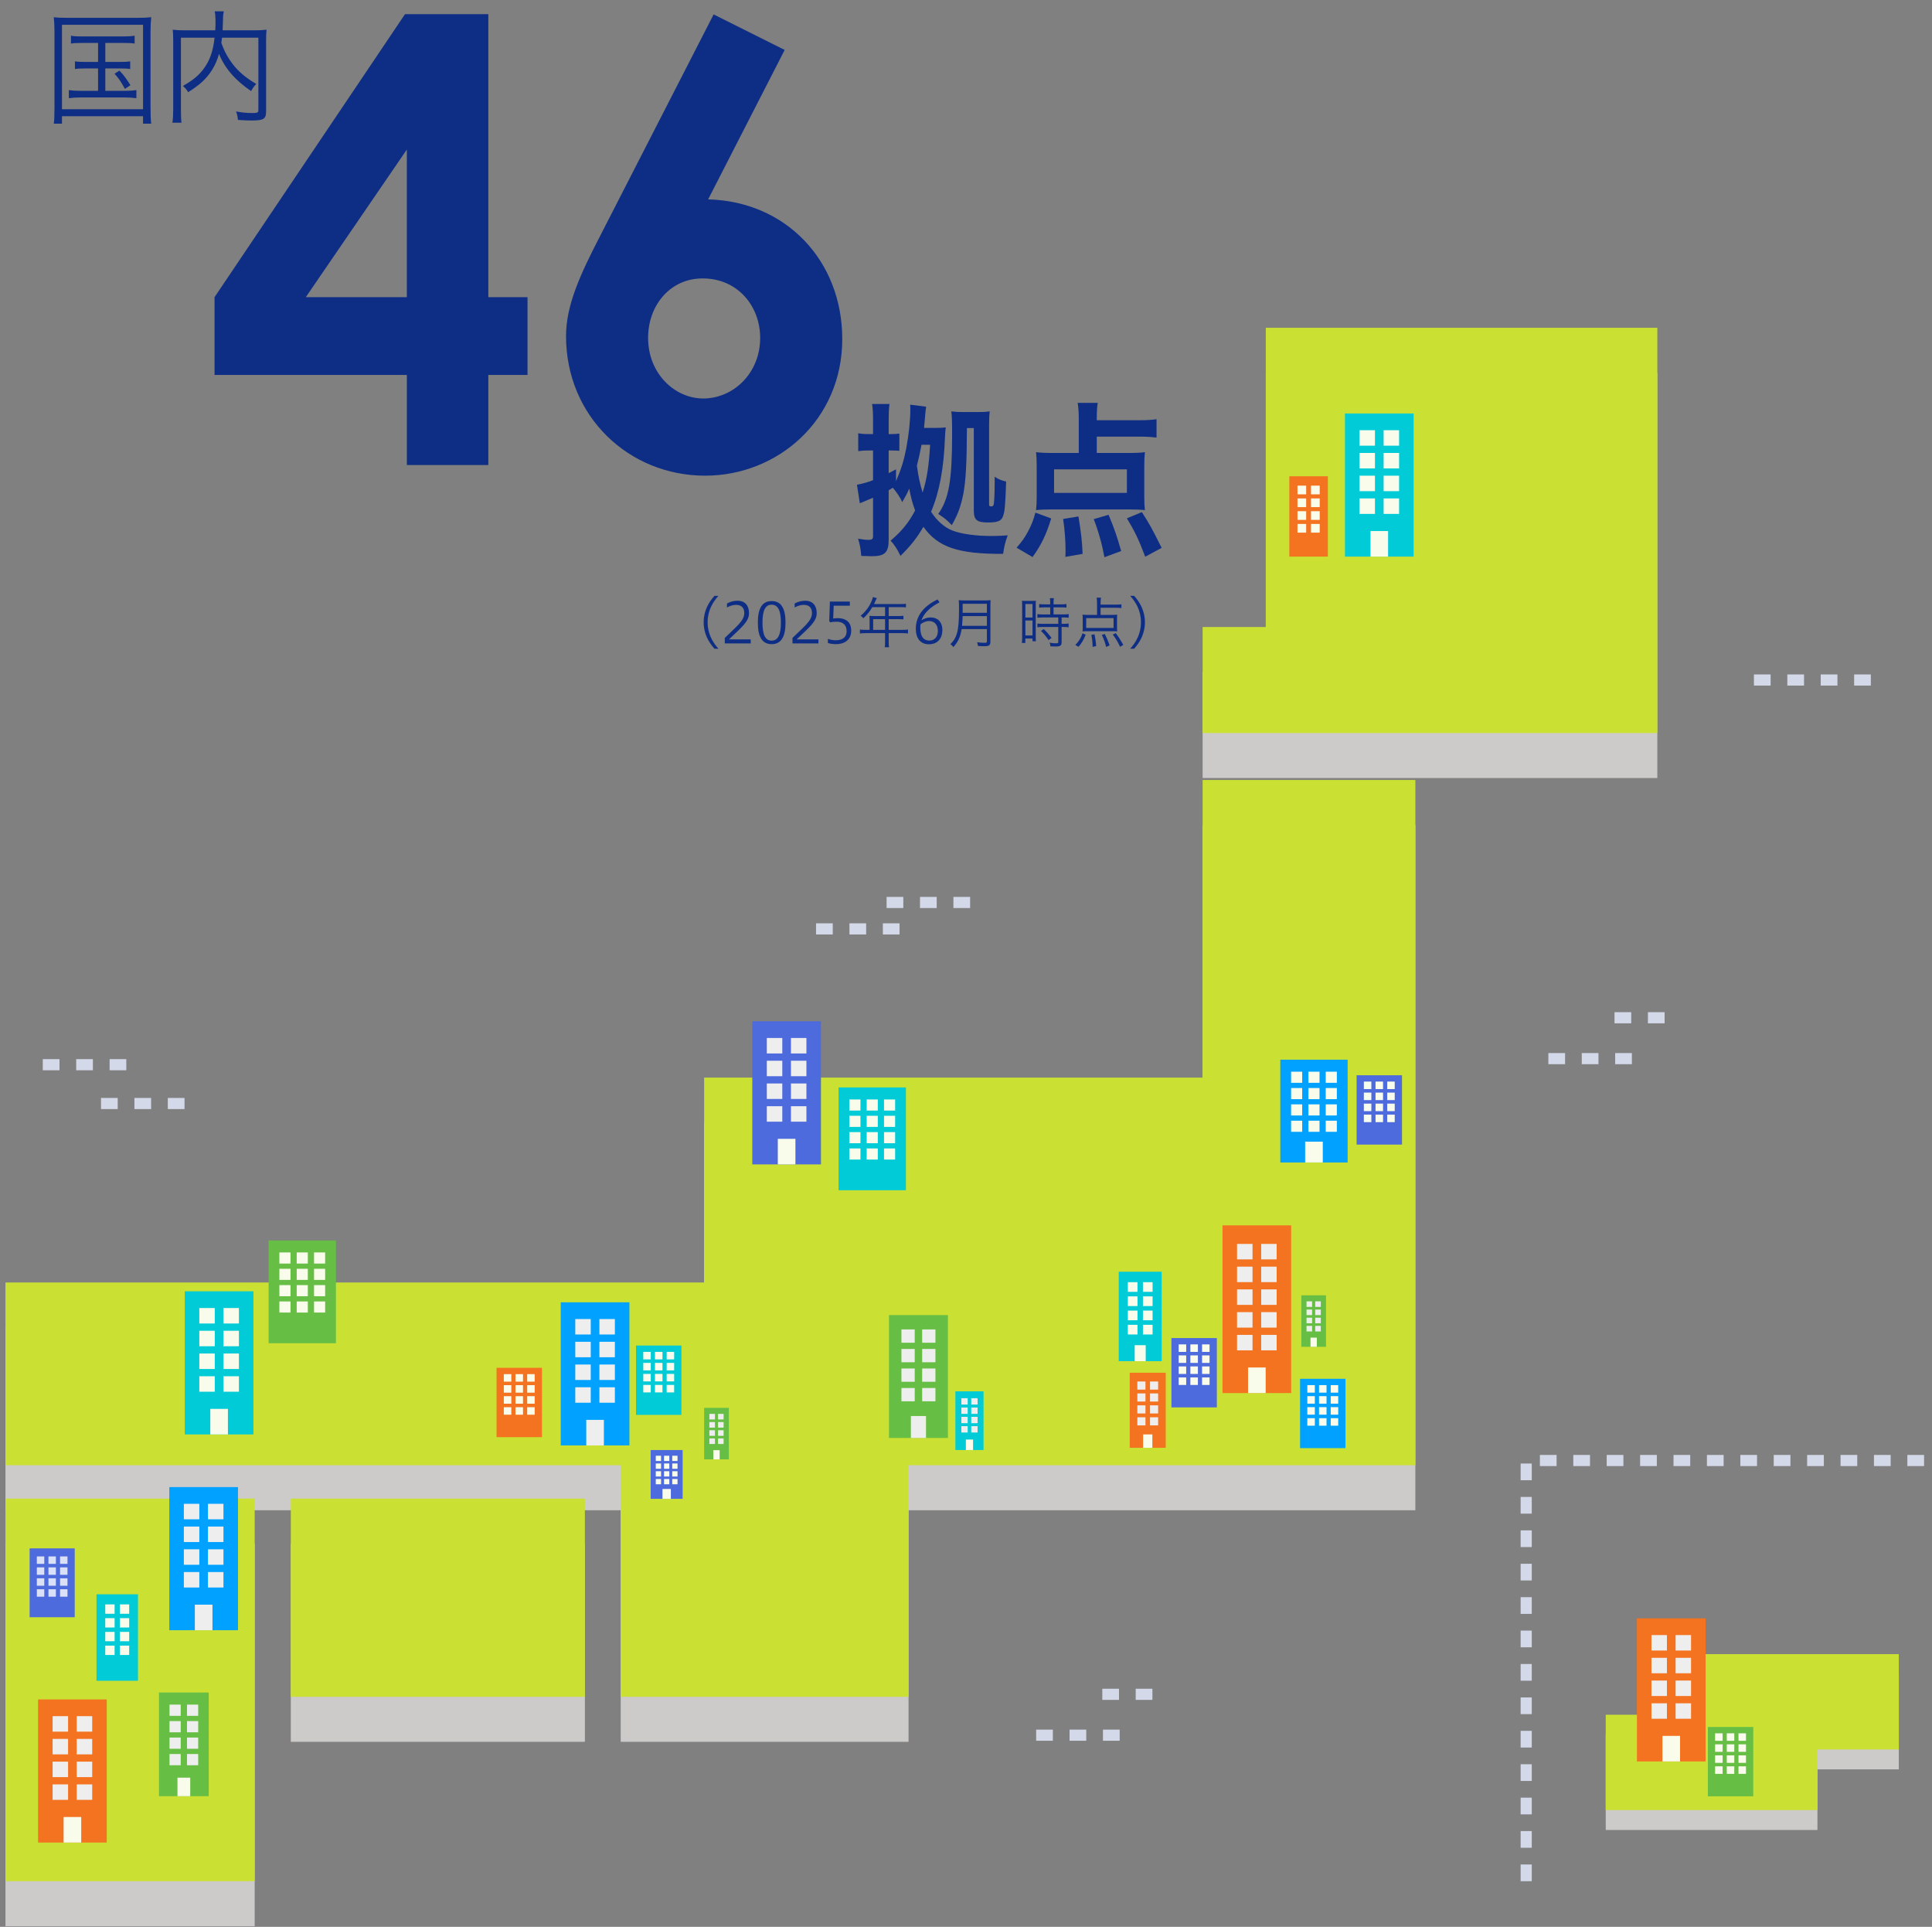<?xml version="1.0" encoding="UTF-8"?>
<svg xmlns="http://www.w3.org/2000/svg" version="1.1" xmlns:xlink="http://www.w3.org/1999/xlink" viewBox="0 0 347 346">
  <rect x="0" y="0" width="347" height="346" fill="#808080" stroke="none"/>
  <!-- Generator: Adobe Illustrator 29.5.1, SVG Export Plug-In . SVG Version: 2.1.0 Build 141)  -->
  <defs>
    <clipPath id="clippath">
      <rect width="347" height="346" fill="none"/>
    </clipPath>
    <clipPath id="clippath-1">
      <rect width="347" height="346" fill="none"/>
    </clipPath>
    <clipPath id="clippath-2">
      <rect width="347" height="346" fill="none"/>
    </clipPath>
  </defs>
  <g id="_レイヤー_1" data-name="レイヤー_1">
    <rect x="288.401" y="311.488" width="38.021" height="17.12" fill="#cdcbca"/>
    <rect x="303.018" y="300.602" width="38.022" height="17.12" fill="#cdcbca"/>
    <polygon points="341.04 297.029 303.019 297.029 303.019 307.915 288.4 307.915 288.4 325.035 326.422 325.035 326.422 314.149 341.04 314.149 341.04 297.029" fill="#cae133" fill-rule="evenodd"/>
    <path d="M.981,345.885h44.761v-68.7H.981v68.7ZM52.231,312.776h52.819v-35.59h-52.819v35.59ZM215.999,148.138v53.451h-89.529v36.789H.981v32.817h110.504v41.581h51.696v-41.581h91.028v-123.057h-38.21ZM227.348,66.945v53.731h-11.349v19.032h81.667v-72.763h-70.318Z" fill="#cdcbca"/>
    <path d="M.981,337.802h44.761v-68.701H.981v68.701ZM52.231,304.692h52.819v-35.59h-52.819v35.59ZM.981,263.111h110.504v-32.817H.981v32.817ZM215.999,140.054v53.451h-89.529v36.789h-14.985v74.398h51.696v-41.581h91.028v-123.057h-38.21ZM227.348,58.861v53.732h-11.349v19.032h81.668V58.861h-70.319Z" fill="#cae133"/>
    <line x1="315.016" y1="122.109" x2="337.829" y2="122.109" fill="none" stroke="#d4d9e9" stroke-dasharray="3 3" stroke-miterlimit="10" stroke-width="2"/>
    <line x1="7.685" y1="191.188" x2="24.795" y2="191.188" fill="none" stroke="#d4d9e9" stroke-dasharray="3 3" stroke-miterlimit="10" stroke-width="2"/>
    <line x1="18.141" y1="198.156" x2="35.251" y2="198.156" fill="none" stroke="#d4d9e9" stroke-dasharray="3 3" stroke-miterlimit="10" stroke-width="2"/>
    <line x1="278.096" y1="190.097" x2="295.205" y2="190.097" fill="none" stroke="#d4d9e9" stroke-dasharray="3 3" stroke-miterlimit="10" stroke-width="2"/>
    <line x1="289.978" y1="182.756" x2="300.434" y2="182.756" fill="none" stroke="#d4d9e9" stroke-dasharray="3 3" stroke-miterlimit="10" stroke-width="2"/>
    <line x1="186.1" y1="311.585" x2="203.21" y2="311.585" fill="none" stroke="#d4d9e9" stroke-dasharray="3 3" stroke-miterlimit="10" stroke-width="2"/>
    <line x1="197.981" y1="304.245" x2="208.437" y2="304.245" fill="none" stroke="#d4d9e9" stroke-dasharray="3 3" stroke-miterlimit="10" stroke-width="2"/>
    <line x1="159.239" y1="162.056" x2="176.349" y2="162.056" fill="none" stroke="#d4d9e9" stroke-dasharray="3 3" stroke-miterlimit="10" stroke-width="2"/>
    <line x1="146.566" y1="166.8" x2="163.676" y2="166.8" fill="none" stroke="#d4d9e9" stroke-dasharray="3 3" stroke-miterlimit="10" stroke-width="2"/>
    <g clip-path="url(#clippath)">
      <polyline points="274.116 337.803 274.116 262.262 347.111 262.262" fill="none" stroke="#d4d9e9" stroke-dasharray="3 3" stroke-miterlimit="10" stroke-width="2"/>
    </g>
    <rect x="241.564" y="74.248" width="12.333" height="25.702" fill="#00cbd6"/>
    <rect x="244.174" y="77.252" width="2.778" height="2.778" fill="#fafceb"/>
    <rect x="248.508" y="77.252" width="2.778" height="2.778" fill="#fafceb"/>
    <rect x="244.174" y="81.336" width="2.778" height="2.778" fill="#fafceb"/>
    <rect x="248.508" y="81.336" width="2.778" height="2.778" fill="#fafceb"/>
    <rect x="244.174" y="85.419" width="2.778" height="2.778" fill="#fafceb"/>
    <rect x="248.508" y="85.419" width="2.778" height="2.778" fill="#fafceb"/>
    <rect x="244.174" y="89.502" width="2.778" height="2.778" fill="#fafceb"/>
    <rect x="248.508" y="89.502" width="2.778" height="2.778" fill="#fafceb"/>
    <rect x="246.151" y="95.36" width="3.161" height="4.59" fill="#fafceb"/>
    <rect x="231.571" y="85.524" width="6.923" height="14.426" fill="#f47321"/>
    <rect x="233.037" y="87.21" width="1.559" height="1.559" fill="#fafceb"/>
    <rect x="235.466" y="87.21" width="1.562" height="1.559" fill="#fafceb"/>
    <rect x="233.037" y="89.502" width="1.559" height="1.559" fill="#fafceb"/>
    <rect x="235.466" y="89.502" width="1.562" height="1.559" fill="#fafceb"/>
    <rect x="233.037" y="91.794" width="1.559" height="1.559" fill="#fafceb"/>
    <rect x="235.466" y="91.794" width="1.562" height="1.559" fill="#fafceb"/>
    <rect x="233.037" y="94.086" width="1.559" height="1.559" fill="#fafceb"/>
    <rect x="235.466" y="94.086" width="1.562" height="1.559" fill="#fafceb"/>
    <rect x="229.951" y="190.287" width="12.093" height="18.458" fill="#00a1ff"/>
    <rect x="231.887" y="192.444" width="1.995" height="1.995" fill="#fafceb"/>
    <rect x="234.999" y="192.444" width="1.995" height="1.995" fill="#fafceb"/>
    <rect x="231.887" y="195.377" width="1.995" height="1.995" fill="#fafceb"/>
    <rect x="234.999" y="195.377" width="1.995" height="1.995" fill="#fafceb"/>
    <rect x="231.887" y="198.309" width="1.995" height="1.995" fill="#fafceb"/>
    <rect x="234.999" y="198.309" width="1.995" height="1.995" fill="#fafceb"/>
    <rect x="231.887" y="201.242" width="1.995" height="1.995" fill="#fafceb"/>
    <rect x="234.999" y="201.242" width="1.995" height="1.995" fill="#fafceb"/>
    <rect x="238.111" y="192.444" width="1.995" height="1.995" fill="#fafceb"/>
    <rect x="238.111" y="195.377" width="1.995" height="1.995" fill="#fafceb"/>
    <rect x="238.111" y="198.309" width="1.995" height="1.995" fill="#fafceb"/>
    <rect x="238.111" y="201.242" width="1.995" height="1.995" fill="#fafceb"/>
    <rect x="234.415" y="205.006" width="3.164" height="3.739" fill="#fafceb"/>
    <rect x="243.654" y="193.081" width="8.155" height="12.452" fill="#4e6bdd"/>
    <rect x="244.957" y="194.217" width="1.346" height="1.349" fill="#fafceb"/>
    <rect x="247.054" y="194.217" width="1.349" height="1.349" fill="#fafceb"/>
    <rect x="244.957" y="196.198" width="1.346" height="1.346" fill="#fafceb"/>
    <rect x="247.054" y="196.198" width="1.349" height="1.346" fill="#fafceb"/>
    <rect x="244.957" y="198.174" width="1.346" height="1.349" fill="#fafceb"/>
    <rect x="247.054" y="198.174" width="1.349" height="1.349" fill="#fafceb"/>
    <rect x="244.957" y="200.155" width="1.346" height="1.346" fill="#fafceb"/>
    <rect x="247.054" y="200.155" width="1.349" height="1.346" fill="#fafceb"/>
    <rect x="249.156" y="194.217" width="1.346" height="1.349" fill="#fafceb"/>
    <rect x="249.156" y="196.198" width="1.346" height="1.346" fill="#fafceb"/>
    <rect x="249.156" y="198.174" width="1.346" height="1.349" fill="#fafceb"/>
    <rect x="249.156" y="200.155" width="1.346" height="1.346" fill="#fafceb"/>
    <rect x="200.933" y="228.361" width="7.709" height="16.063" fill="#00cbd6"/>
    <rect x="202.569" y="230.24" width="1.733" height="1.733" fill="#fafceb"/>
    <rect x="205.277" y="230.24" width="1.733" height="1.733" fill="#fafceb"/>
    <rect x="202.569" y="232.79" width="1.733" height="1.736" fill="#fafceb"/>
    <rect x="205.277" y="232.79" width="1.733" height="1.736" fill="#fafceb"/>
    <rect x="202.569" y="235.342" width="1.733" height="1.736" fill="#fafceb"/>
    <rect x="205.277" y="235.342" width="1.733" height="1.736" fill="#fafceb"/>
    <rect x="202.569" y="237.894" width="1.733" height="1.736" fill="#fafceb"/>
    <rect x="205.277" y="237.894" width="1.733" height="1.736" fill="#fafceb"/>
    <rect x="203.798" y="241.555" width="1.979" height="2.869" fill="#fafceb"/>
    <rect x="233.723" y="232.598" width="4.438" height="9.247" fill="#67be44"/>
    <rect x="234.663" y="233.679" width=".999" height="1" fill="#eee"/>
    <rect x="236.222" y="233.679" width=".999" height="1" fill="#eee"/>
    <rect x="234.663" y="235.151" width=".999" height=".999" fill="#eee"/>
    <rect x="236.222" y="235.151" width=".999" height=".999" fill="#eee"/>
    <rect x="234.663" y="236.618" width=".999" height=".999" fill="#eee"/>
    <rect x="236.222" y="236.618" width=".999" height=".999" fill="#eee"/>
    <rect x="234.663" y="238.083" width=".999" height="1.003" fill="#eee"/>
    <rect x="236.222" y="238.083" width=".999" height="1.003" fill="#eee"/>
    <rect x="235.373" y="240.197" width="1.138" height="1.648" fill="#fafceb"/>
    <rect x="202.907" y="246.5" width="6.469" height="13.479" fill="#f47321"/>
    <rect x="204.277" y="248.074" width="1.457" height="1.457" fill="#eee"/>
    <rect x="206.55" y="248.074" width="1.457" height="1.457" fill="#eee"/>
    <rect x="204.277" y="250.216" width="1.457" height="1.457" fill="#eee"/>
    <rect x="206.55" y="250.216" width="1.457" height="1.457" fill="#eee"/>
    <rect x="204.277" y="252.357" width="1.457" height="1.457" fill="#eee"/>
    <rect x="206.55" y="252.357" width="1.457" height="1.457" fill="#eee"/>
    <rect x="204.277" y="254.499" width="1.457" height="1.457" fill="#eee"/>
    <rect x="206.55" y="254.499" width="1.457" height="1.457" fill="#eee"/>
    <rect x="205.312" y="257.575" width="1.66" height="2.404" fill="#fafceb"/>
    <rect x="219.572" y="220.037" width="12.333" height="30.113" fill="#f47321"/>
    <rect x="222.183" y="227.452" width="2.778" height="2.778" fill="#eee"/>
    <rect x="226.516" y="227.452" width="2.778" height="2.778" fill="#eee"/>
    <rect x="222.183" y="231.536" width="2.778" height="2.778" fill="#eee"/>
    <rect x="226.516" y="231.536" width="2.778" height="2.778" fill="#eee"/>
    <rect x="222.183" y="223.369" width="2.778" height="2.778" fill="#eee"/>
    <rect x="226.516" y="223.369" width="2.778" height="2.778" fill="#eee"/>
    <rect x="222.183" y="235.619" width="2.778" height="2.778" fill="#eee"/>
    <rect x="226.516" y="235.619" width="2.778" height="2.778" fill="#eee"/>
    <rect x="222.183" y="239.702" width="2.778" height="2.778" fill="#eee"/>
    <rect x="226.516" y="239.702" width="2.778" height="2.778" fill="#eee"/>
    <rect x="224.157" y="245.557" width="3.164" height="4.593" fill="#fafceb"/>
    <rect x="210.395" y="240.275" width="8.158" height="12.449" fill="#4e6bdd"/>
    <rect x="211.702" y="241.411" width="1.346" height="1.346" fill="#fafceb"/>
    <rect x="213.798" y="241.411" width="1.349" height="1.346" fill="#fafceb"/>
    <rect x="211.702" y="243.386" width="1.346" height="1.349" fill="#fafceb"/>
    <rect x="213.798" y="243.386" width="1.349" height="1.349" fill="#fafceb"/>
    <rect x="211.702" y="245.368" width="1.346" height="1.346" fill="#fafceb"/>
    <rect x="213.798" y="245.368" width="1.349" height="1.346" fill="#fafceb"/>
    <rect x="211.702" y="247.343" width="1.346" height="1.349" fill="#fafceb"/>
    <rect x="213.798" y="247.343" width="1.349" height="1.349" fill="#fafceb"/>
    <rect x="215.9" y="241.411" width="1.346" height="1.346" fill="#fafceb"/>
    <rect x="215.9" y="243.386" width="1.346" height="1.349" fill="#fafceb"/>
    <rect x="215.9" y="245.368" width="1.346" height="1.346" fill="#fafceb"/>
    <rect x="215.9" y="247.343" width="1.346" height="1.349" fill="#fafceb"/>
    <rect x="233.5" y="247.588" width="8.158" height="12.452" fill="#00a1ff"/>
    <rect x="234.804" y="248.724" width="1.349" height="1.349" fill="#fafceb"/>
    <rect x="236.906" y="248.724" width="1.346" height="1.349" fill="#fafceb"/>
    <rect x="234.804" y="250.706" width="1.349" height="1.346" fill="#fafceb"/>
    <rect x="236.906" y="250.706" width="1.346" height="1.346" fill="#fafceb"/>
    <rect x="234.804" y="252.681" width="1.349" height="1.349" fill="#fafceb"/>
    <rect x="236.906" y="252.681" width="1.346" height="1.349" fill="#fafceb"/>
    <rect x="234.804" y="254.662" width="1.349" height="1.346" fill="#fafceb"/>
    <rect x="236.906" y="254.662" width="1.346" height="1.346" fill="#fafceb"/>
    <rect x="239.005" y="248.724" width="1.346" height="1.349" fill="#fafceb"/>
    <rect x="239.005" y="250.706" width="1.346" height="1.346" fill="#fafceb"/>
    <rect x="239.005" y="252.681" width="1.346" height="1.349" fill="#fafceb"/>
    <rect x="239.005" y="254.662" width="1.346" height="1.346" fill="#fafceb"/>
    <rect x="171.594" y="249.842" width="5.055" height="10.534" fill="#00cbd6"/>
    <rect x="172.665" y="251.074" width="1.138" height="1.138" fill="#eee"/>
    <rect x="174.441" y="251.074" width="1.138" height="1.138" fill="#eee"/>
    <rect x="172.665" y="252.747" width="1.138" height="1.138" fill="#eee"/>
    <rect x="174.441" y="252.747" width="1.138" height="1.138" fill="#eee"/>
    <rect x="172.665" y="254.421" width="1.138" height="1.138" fill="#eee"/>
    <rect x="174.441" y="254.421" width="1.138" height="1.138" fill="#eee"/>
    <rect x="172.665" y="256.092" width="1.138" height="1.141" fill="#eee"/>
    <rect x="174.441" y="256.092" width="1.138" height="1.141" fill="#eee"/>
    <rect x="173.473" y="258.495" width="1.297" height="1.881" fill="#fafceb"/>
    <rect x="159.664" y="236.149" width="10.588" height="22.063" fill="#67be44"/>
    <rect x="161.905" y="238.724" width="2.385" height="2.388" fill="#eee"/>
    <rect x="165.625" y="238.724" width="2.385" height="2.388" fill="#eee"/>
    <rect x="161.905" y="242.232" width="2.385" height="2.385" fill="#eee"/>
    <rect x="165.625" y="242.232" width="2.385" height="2.385" fill="#eee"/>
    <rect x="161.905" y="245.738" width="2.385" height="2.385" fill="#eee"/>
    <rect x="165.625" y="245.738" width="2.385" height="2.385" fill="#eee"/>
    <rect x="161.905" y="249.243" width="2.385" height="2.385" fill="#eee"/>
    <rect x="165.625" y="249.243" width="2.385" height="2.385" fill="#eee"/>
    <rect x="163.6" y="254.274" width="2.716" height="3.938" fill="#eee"/>
    <rect x="150.614" y="195.27" width="12.093" height="18.458" fill="#00cbd6"/>
    <rect x="152.55" y="197.428" width="1.995" height="1.995" fill="#fafceb"/>
    <rect x="155.662" y="197.428" width="1.995" height="1.995" fill="#fafceb"/>
    <rect x="152.55" y="200.36" width="1.995" height="1.995" fill="#fafceb"/>
    <rect x="155.662" y="200.36" width="1.995" height="1.995" fill="#fafceb"/>
    <rect x="152.55" y="203.293" width="1.995" height="1.995" fill="#fafceb"/>
    <rect x="155.662" y="203.293" width="1.995" height="1.995" fill="#fafceb"/>
    <rect x="152.55" y="206.225" width="1.995" height="1.995" fill="#fafceb"/>
    <rect x="155.662" y="206.225" width="1.995" height="1.995" fill="#fafceb"/>
    <rect x="158.774" y="197.428" width="1.995" height="1.995" fill="#fafceb"/>
    <rect x="158.774" y="200.36" width="1.995" height="1.995" fill="#fafceb"/>
    <rect x="158.774" y="203.293" width="1.995" height="1.995" fill="#fafceb"/>
    <rect x="158.774" y="206.225" width="1.995" height="1.995" fill="#fafceb"/>
    <rect x="135.116" y="183.387" width="12.333" height="25.702" fill="#4e6bdd"/>
    <rect x="137.727" y="186.391" width="2.778" height="2.778" fill="#eee"/>
    <rect x="142.06" y="186.391" width="2.778" height="2.778" fill="#eee"/>
    <rect x="137.727" y="190.475" width="2.778" height="2.778" fill="#eee"/>
    <rect x="142.06" y="190.475" width="2.778" height="2.778" fill="#eee"/>
    <rect x="137.727" y="194.558" width="2.778" height="2.778" fill="#eee"/>
    <rect x="142.06" y="194.558" width="2.778" height="2.778" fill="#eee"/>
    <rect x="137.727" y="198.641" width="2.778" height="2.778" fill="#eee"/>
    <rect x="142.06" y="198.641" width="2.778" height="2.778" fill="#eee"/>
    <rect x="139.7" y="204.499" width="3.164" height="4.59" fill="#fafceb"/>
    <rect x="126.469" y="252.807" width="4.437" height="9.247" fill="#67be44"/>
    <rect x="127.409" y="253.889" width="1" height=".999" fill="#eee"/>
    <rect x="128.965" y="253.889" width=".999" height=".999" fill="#eee"/>
    <rect x="127.409" y="255.357" width="1" height=".999" fill="#eee"/>
    <rect x="128.965" y="255.357" width=".999" height=".999" fill="#eee"/>
    <rect x="127.409" y="256.826" width="1" height="1" fill="#eee"/>
    <rect x="128.965" y="256.826" width=".999" height="1" fill="#eee"/>
    <rect x="127.409" y="258.296" width="1" height=".999" fill="#eee"/>
    <rect x="128.965" y="258.296" width=".999" height=".999" fill="#eee"/>
    <rect x="128.118" y="260.406" width="1.138" height="1.648" fill="#fafceb"/>
    <rect x="114.231" y="241.615" width="8.158" height="12.452" fill="#00cbd6"/>
    <rect x="115.537" y="242.754" width="1.346" height="1.346" fill="#fafceb"/>
    <rect x="117.637" y="242.754" width="1.346" height="1.346" fill="#fafceb"/>
    <rect x="115.537" y="244.733" width="1.346" height="1.346" fill="#fafceb"/>
    <rect x="117.637" y="244.733" width="1.346" height="1.346" fill="#fafceb"/>
    <rect x="115.537" y="246.711" width="1.346" height="1.346" fill="#fafceb"/>
    <rect x="117.637" y="246.711" width="1.346" height="1.346" fill="#fafceb"/>
    <rect x="115.537" y="248.689" width="1.346" height="1.346" fill="#fafceb"/>
    <rect x="117.637" y="248.689" width="1.346" height="1.346" fill="#fafceb"/>
    <rect x="119.736" y="242.754" width="1.346" height="1.346" fill="#fafceb"/>
    <rect x="119.736" y="244.733" width="1.346" height="1.346" fill="#fafceb"/>
    <rect x="119.736" y="246.711" width="1.346" height="1.346" fill="#fafceb"/>
    <rect x="119.736" y="248.689" width="1.346" height="1.346" fill="#fafceb"/>
    <rect x="100.713" y="233.852" width="12.333" height="25.702" fill="#00a1ff"/>
    <rect x="103.323" y="236.859" width="2.778" height="2.775" fill="#eee"/>
    <rect x="107.657" y="236.859" width="2.778" height="2.775" fill="#eee"/>
    <rect x="103.323" y="240.942" width="2.778" height="2.775" fill="#eee"/>
    <rect x="107.657" y="240.942" width="2.778" height="2.775" fill="#eee"/>
    <rect x="103.323" y="245.026" width="2.778" height="2.775" fill="#eee"/>
    <rect x="107.657" y="245.026" width="2.778" height="2.775" fill="#eee"/>
    <rect x="103.323" y="249.109" width="2.778" height="2.775" fill="#eee"/>
    <rect x="107.657" y="249.109" width="2.778" height="2.775" fill="#eee"/>
    <rect x="105.297" y="254.964" width="3.164" height="4.59" fill="#eee"/>
    <rect x="116.865" y="260.379" width="5.742" height="8.764" fill="#4e6bdd"/>
    <rect x="117.785" y="261.406" width=".948" height=".944" fill="#fafceb"/>
    <rect x="119.264" y="261.406" width=".948" height=".944" fill="#fafceb"/>
    <rect x="117.785" y="262.794" width=".948" height=".95" fill="#fafceb"/>
    <rect x="119.264" y="262.794" width=".948" height=".95" fill="#fafceb"/>
    <rect x="117.785" y="264.188" width=".948" height=".947" fill="#fafceb"/>
    <rect x="119.264" y="264.188" width=".948" height=".947" fill="#fafceb"/>
    <rect x="117.785" y="265.58" width=".948" height=".947" fill="#fafceb"/>
    <rect x="119.264" y="265.58" width=".948" height=".947" fill="#fafceb"/>
    <rect x="120.74" y="261.406" width=".947" height=".944" fill="#fafceb"/>
    <rect x="120.74" y="262.794" width=".947" height=".95" fill="#fafceb"/>
    <rect x="120.74" y="264.188" width=".947" height=".947" fill="#fafceb"/>
    <rect x="120.74" y="265.58" width=".947" height=".947" fill="#fafceb"/>
    <rect x="118.985" y="267.371" width="1.502" height="1.772" fill="#fafceb"/>
    <rect x="89.182" y="245.615" width="8.158" height="12.452" fill="#f47321"/>
    <rect x="90.489" y="246.754" width="1.346" height="1.346" fill="#fafceb"/>
    <rect x="92.588" y="246.754" width="1.346" height="1.346" fill="#fafceb"/>
    <rect x="90.489" y="248.733" width="1.346" height="1.346" fill="#fafceb"/>
    <rect x="92.588" y="248.733" width="1.346" height="1.346" fill="#fafceb"/>
    <rect x="90.489" y="250.711" width="1.346" height="1.346" fill="#fafceb"/>
    <rect x="92.588" y="250.711" width="1.346" height="1.346" fill="#fafceb"/>
    <rect x="90.489" y="252.689" width="1.346" height="1.346" fill="#fafceb"/>
    <rect x="92.588" y="252.689" width="1.346" height="1.346" fill="#fafceb"/>
    <rect x="94.687" y="246.754" width="1.346" height="1.346" fill="#fafceb"/>
    <rect x="94.687" y="248.733" width="1.346" height="1.346" fill="#fafceb"/>
    <rect x="94.687" y="250.711" width="1.346" height="1.346" fill="#fafceb"/>
    <rect x="94.687" y="252.689" width="1.346" height="1.346" fill="#fafceb"/>
    <rect x="48.242" y="222.744" width="12.093" height="18.458" fill="#67be44"/>
    <rect x="50.179" y="224.902" width="1.995" height="1.995" fill="#fafceb"/>
    <rect x="53.291" y="224.902" width="1.995" height="1.995" fill="#fafceb"/>
    <rect x="50.179" y="227.834" width="1.995" height="1.995" fill="#fafceb"/>
    <rect x="53.291" y="227.834" width="1.995" height="1.995" fill="#fafceb"/>
    <rect x="50.179" y="230.767" width="1.995" height="1.995" fill="#fafceb"/>
    <rect x="53.291" y="230.767" width="1.995" height="1.995" fill="#fafceb"/>
    <rect x="50.179" y="233.699" width="1.995" height="1.995" fill="#fafceb"/>
    <rect x="53.291" y="233.699" width="1.995" height="1.995" fill="#fafceb"/>
    <rect x="56.403" y="224.902" width="1.995" height="1.995" fill="#fafceb"/>
    <rect x="56.403" y="227.834" width="1.995" height="1.995" fill="#fafceb"/>
    <rect x="56.403" y="230.767" width="1.995" height="1.995" fill="#fafceb"/>
    <rect x="56.403" y="233.699" width="1.995" height="1.995" fill="#fafceb"/>
    <rect x="33.188" y="231.878" width="12.333" height="25.702" fill="#00cbd6"/>
    <rect x="35.798" y="234.882" width="2.778" height="2.778" fill="#fafceb"/>
    <rect x="40.132" y="234.882" width="2.778" height="2.778" fill="#fafceb"/>
    <rect x="35.798" y="238.965" width="2.778" height="2.778" fill="#fafceb"/>
    <rect x="40.132" y="238.965" width="2.778" height="2.778" fill="#fafceb"/>
    <rect x="35.798" y="243.049" width="2.778" height="2.778" fill="#fafceb"/>
    <rect x="40.132" y="243.049" width="2.778" height="2.778" fill="#fafceb"/>
    <rect x="35.798" y="247.132" width="2.778" height="2.778" fill="#fafceb"/>
    <rect x="40.132" y="247.132" width="2.778" height="2.778" fill="#fafceb"/>
    <rect x="37.772" y="252.99" width="3.164" height="4.59" fill="#fafceb"/>
    <rect x="30.41" y="267.034" width="12.333" height="25.702" fill="#00a1ff"/>
    <rect x="33.021" y="270.039" width="2.778" height="2.778" fill="#eee"/>
    <rect x="37.354" y="270.039" width="2.778" height="2.778" fill="#eee"/>
    <rect x="33.021" y="274.122" width="2.778" height="2.778" fill="#eee"/>
    <rect x="37.354" y="274.122" width="2.778" height="2.778" fill="#eee"/>
    <rect x="33.021" y="278.205" width="2.778" height="2.778" fill="#eee"/>
    <rect x="37.354" y="278.205" width="2.778" height="2.778" fill="#eee"/>
    <rect x="33.021" y="282.289" width="2.778" height="2.778" fill="#eee"/>
    <rect x="37.354" y="282.289" width="2.778" height="2.778" fill="#eee"/>
    <rect x="34.995" y="288.146" width="3.164" height="4.59" fill="#eee"/>
    <rect x="17.33" y="286.289" width="7.45" height="15.525" fill="#00cbd6"/>
    <rect x="18.907" y="288.101" width="1.678" height="1.681" fill="#fafceb"/>
    <rect x="21.524" y="288.101" width="1.678" height="1.681" fill="#fafceb"/>
    <rect x="18.907" y="290.57" width="1.678" height="1.678" fill="#fafceb"/>
    <rect x="21.524" y="290.57" width="1.678" height="1.678" fill="#fafceb"/>
    <rect x="18.907" y="293.037" width="1.678" height="1.678" fill="#fafceb"/>
    <rect x="21.524" y="293.037" width="1.678" height="1.678" fill="#fafceb"/>
    <rect x="18.907" y="295.503" width="1.678" height="1.678" fill="#fafceb"/>
    <rect x="21.524" y="295.503" width="1.678" height="1.678" fill="#fafceb"/>
    <rect x="5.319" y="278.039" width="8.102" height="12.366" fill="#4e6bdd"/>
    <rect x="6.617" y="279.485" width="1.336" height="1.336" fill="#dae0f8"/>
    <rect x="8.702" y="279.485" width="1.336" height="1.336" fill="#dae0f8"/>
    <rect x="6.617" y="281.45" width="1.336" height="1.336" fill="#dae0f8"/>
    <rect x="8.702" y="281.45" width="1.336" height="1.336" fill="#dae0f8"/>
    <rect x="6.617" y="283.414" width="1.336" height="1.336" fill="#dae0f8"/>
    <rect x="8.702" y="283.414" width="1.336" height="1.336" fill="#dae0f8"/>
    <rect x="6.617" y="285.379" width="1.336" height="1.336" fill="#dae0f8"/>
    <rect x="8.702" y="285.379" width="1.336" height="1.336" fill="#dae0f8"/>
    <rect x="10.787" y="279.485" width="1.336" height="1.336" fill="#dae0f8"/>
    <rect x="10.787" y="281.45" width="1.336" height="1.336" fill="#dae0f8"/>
    <rect x="10.787" y="283.414" width="1.336" height="1.336" fill="#dae0f8"/>
    <rect x="10.787" y="285.379" width="1.336" height="1.336" fill="#dae0f8"/>
    <rect x="28.555" y="303.922" width="8.932" height="18.614" fill="#67be44"/>
    <rect x="30.446" y="306.095" width="2.012" height="2.015" fill="#eee"/>
    <rect x="33.584" y="306.095" width="2.012" height="2.015" fill="#eee"/>
    <rect x="30.446" y="309.052" width="2.012" height="2.015" fill="#eee"/>
    <rect x="33.584" y="309.052" width="2.012" height="2.015" fill="#eee"/>
    <rect x="30.446" y="312.009" width="2.012" height="2.015" fill="#eee"/>
    <rect x="33.584" y="312.009" width="2.012" height="2.015" fill="#eee"/>
    <rect x="30.446" y="314.967" width="2.012" height="2.015" fill="#eee"/>
    <rect x="33.584" y="314.967" width="2.012" height="2.015" fill="#eee"/>
    <rect x="31.875" y="319.212" width="2.292" height="3.324" fill="#fafceb"/>
    <rect x="6.838" y="305.165" width="12.333" height="25.702" fill="#f47321"/>
    <rect x="9.449" y="308.169" width="2.778" height="2.778" fill="#eee"/>
    <rect x="13.782" y="308.169" width="2.778" height="2.778" fill="#eee"/>
    <rect x="9.449" y="312.253" width="2.778" height="2.778" fill="#eee"/>
    <rect x="13.782" y="312.253" width="2.778" height="2.778" fill="#eee"/>
    <rect x="9.449" y="316.336" width="2.778" height="2.778" fill="#eee"/>
    <rect x="13.782" y="316.336" width="2.778" height="2.778" fill="#eee"/>
    <rect x="9.449" y="320.419" width="2.778" height="2.778" fill="#eee"/>
    <rect x="13.782" y="320.419" width="2.778" height="2.778" fill="#eee"/>
    <rect x="11.423" y="326.277" width="3.164" height="4.59" fill="#fafceb"/>
    <rect x="306.739" y="310.113" width="8.158" height="12.449" fill="#67be44"/>
    <rect x="308.045" y="311.25" width="1.346" height="1.346" fill="#fafceb"/>
    <rect x="310.142" y="311.25" width="1.349" height="1.346" fill="#fafceb"/>
    <rect x="308.045" y="313.225" width="1.346" height="1.349" fill="#fafceb"/>
    <rect x="310.142" y="313.225" width="1.349" height="1.349" fill="#fafceb"/>
    <rect x="308.045" y="315.206" width="1.346" height="1.346" fill="#fafceb"/>
    <rect x="310.142" y="315.206" width="1.349" height="1.346" fill="#fafceb"/>
    <rect x="308.045" y="317.181" width="1.346" height="1.349" fill="#fafceb"/>
    <rect x="310.142" y="317.181" width="1.349" height="1.349" fill="#fafceb"/>
    <rect x="312.244" y="311.25" width="1.346" height="1.346" fill="#fafceb"/>
    <rect x="312.244" y="313.225" width="1.346" height="1.349" fill="#fafceb"/>
    <rect x="312.244" y="315.206" width="1.346" height="1.346" fill="#fafceb"/>
    <rect x="312.244" y="317.181" width="1.346" height="1.349" fill="#fafceb"/>
    <rect x="294.002" y="290.601" width="12.333" height="25.702" fill="#f47321"/>
    <rect x="296.615" y="293.609" width="2.775" height="2.775" fill="#eee"/>
    <rect x="300.949" y="293.609" width="2.775" height="2.775" fill="#eee"/>
    <rect x="296.615" y="297.692" width="2.775" height="2.775" fill="#eee"/>
    <rect x="300.949" y="297.692" width="2.775" height="2.775" fill="#eee"/>
    <rect x="296.615" y="301.775" width="2.775" height="2.775" fill="#eee"/>
    <rect x="300.949" y="301.775" width="2.775" height="2.775" fill="#eee"/>
    <rect x="296.615" y="305.859" width="2.775" height="2.775" fill="#eee"/>
    <rect x="300.949" y="305.859" width="2.775" height="2.775" fill="#eee"/>
    <rect x="298.586" y="311.713" width="3.164" height="4.59" fill="#fafceb"/>
    <g clip-path="url(#clippath-1)">
      <g>
        <path d="M9.788,5.797c0-1.056-.042-1.826-.126-2.707.692.088,1.322.11,2.455.11h12.546c1.112,0,1.721-.022,2.497-.11-.083.814-.125,1.562-.125,2.707v13.4c0,1.606.042,2.42.125,3.015h-1.468v-1.342h-14.561v1.342h-1.469c.084-.594.126-1.386.126-3.015V5.797ZM11.13,19.615h14.561V4.455h-14.561v15.16ZM14.718,7.711c-.902,0-1.406.022-1.972.11v-1.408c.587.11,1.049.132,1.972.132h7.406c.944,0,1.511-.044,2.056-.132v1.408c-.587-.088-1.091-.11-2.035-.11h-3.231v3.41h2.581c.944,0,1.364-.022,1.888-.11v1.386c-.524-.088-1.007-.11-1.888-.11h-2.581v4.026h3.524c.86,0,1.469-.044,2.056-.132v1.452c-.608-.088-1.238-.132-2.056-.132h-7.994c-.86,0-1.448.044-2.077.132v-1.452c.588.088,1.196.132,2.077.132h3.168v-4.026h-2.245c-.881,0-1.385.022-1.909.11v-1.386c.524.088.944.11,1.909.11h2.245v-3.41h-2.896ZM21.453,12.684c.86.902,1.196,1.386,1.972,2.618l-.986.66c-.734-1.342-1.07-1.826-1.867-2.729l.881-.55Z" fill="#0e2d84"/>
        <path d="M39.88,6.765c-.042.418-.063.572-.126.946.524,1.474,1.154,2.64,2.119,3.895.986,1.276,2.329,2.398,4.154,3.476-.378.375-.651.749-.923,1.276-2.854-1.936-4.742-4.115-5.77-6.689-.294,1.078-.651,1.892-1.175,2.772-1.007,1.628-2.119,2.685-4.364,4.115-.231-.396-.504-.748-.944-1.122,1.867-1.079,2.707-1.783,3.63-2.949,1.175-1.54,1.783-3.212,2.056-5.721h-6.042v12.828c0,1.232.021,1.893.105,2.442h-1.637c.105-.726.147-1.408.147-2.442V7.315c0-.88-.021-1.386-.084-1.98.713.088,1.28.11,2.077.11h5.56c.042-.748.042-1.012.042-1.826,0-.55-.042-1.078-.146-1.584h1.636c-.105.484-.147.858-.147,1.584-.021.99-.042,1.298-.062,1.826h5.77c.839,0,1.406-.022,2.119-.11-.063.55-.084,1.1-.084,1.936v12.718c0,1.386-.44,1.65-2.665,1.65-.692,0-1.532-.044-2.392-.11-.062-.638-.125-.924-.335-1.519,1.028.198,1.909.286,2.875.286.986,0,1.133-.066,1.133-.572V6.765h-6.525Z" fill="#0e2d84"/>
      </g>
    </g>
    <g>
      <path d="M167.999,76.84c.859,0,1.317-.03,1.86-.09q-.114,1.05-.143,1.92c-.2,5.43-1.002,9.72-2.49,13.229,1.059,1.62,2.376,2.79,3.807,3.36,1.489.6,4.179.99,7.013.99,1.002,0,1.832-.03,2.948-.12-.486,1.32-.63,1.98-.83,3.33-8.129.03-11.708-1.2-14.312-4.86-1.202,2.04-2.262,3.39-4.122,5.22-.544-1.17-1.174-2.13-1.775-2.73,2.033-1.74,3.263-3.24,4.408-5.43-.458-1.23-.744-2.25-1.059-3.93-.372.9-.601,1.29-1.259,2.43-.372-.84-.888-1.62-1.689-2.58-.315.21-.43.27-.744.45v8.91c0,2.25-.687,2.94-2.977,2.94h-.201c-.229,0-.486-.03-.773-.03-.486,0-.601,0-.973-.03-.114-1.32-.229-1.95-.572-3.09.801.15,1.345.21,1.86.21.659,0,.83-.15.83-.69v-6.87c-.314.12-.801.33-1.431.6-.229.09-.429.18-.572.24q-.201.09-.373.15l-.515-3.33.172-.03c.801-.15,1.689-.39,2.719-.78v-5.34h-.687c-.715,0-1.316.03-1.975.12v-3.21c.659.12,1.117.15,1.947.15h.715v-2.31c0-1.44-.028-2.16-.171-3.09h3.12c-.115.9-.143,1.62-.143,3.06v2.34h.458c.629,0,1.03-.03,1.46-.09v3.09c-.487-.03-.802-.06-1.46-.06h-.458v4.08c.515-.27.715-.36,1.316-.69v2.13c.916-2.1,1.403-3.66,1.832-5.85.458-2.4.745-5.04.745-7.109,0-.12,0-.27-.029-.78l2.862.36c-.085.54-.171,1.41-.229,2.22-.058.75-.086.99-.144,1.59h2.033ZM165.508,79.87c-.257,1.38-.515,2.55-.83,3.75.286,2.04.516,3.12,1.031,4.83.744-2.37,1.116-4.59,1.345-8.58h-1.546ZM173.666,76.87c-.028,6.419-.2,9.449-.658,11.879-.429,2.13-.973,3.66-2.061,5.55-1.002-1.02-1.088-1.11-2.433-2.01,1.918-2.7,2.49-6.06,2.49-14.279,0-2.49-.028-3.24-.143-4.14.659.09,1.26.12,2.033.12h2.948c.888,0,1.288-.03,1.918-.12-.086.69-.114,1.5-.114,2.67v14.009c0,.3.086.39.343.39.344,0,.458-.12.516-.48.086-.81.144-2.07.144-4.05v-.81c.601.42,1.145.66,2.061.87-.172,4.709-.258,5.52-.63,6.39-.314.72-1.002.96-2.633.96-2.033,0-2.548-.45-2.548-2.22v-14.729h-1.231Z" fill="#0e2d84"/>
      <path d="M182.59,98.349c.974-1.14,1.403-1.71,2.032-2.88.63-1.2.916-1.86,1.346-3.42l2.834,1.05c-.916,2.97-1.774,4.74-3.349,6.93l-2.863-1.68ZM196.988,81.34h5.382c1.604,0,2.52-.03,3.264-.15-.086.75-.114,1.47-.114,2.49v5.58c0,1.02.028,1.62.114,2.34-.802-.09-1.66-.12-2.776-.12h-14.056c-1.116,0-1.976.03-2.72.12.086-.78.115-1.41.115-2.28v-5.64c0-1.02-.029-1.65-.115-2.49.802.12,1.832.15,3.235.15h4.437v-6.06c0-1.17-.057-2.07-.2-2.94h3.606c-.114.75-.172,1.5-.172,2.64v.48h7.672c1.317,0,2.204-.06,3.063-.18v3.3c-1.002-.12-1.89-.18-3.063-.18h-7.672v2.94ZM189.317,84.28v4.229h13.081v-4.229h-13.081ZM191.35,99.999c.028-.54.028-.96.028-1.23,0-1.71-.143-3.54-.429-5.58l2.748-.45c.457,2.79.658,4.44.744,6.72l-3.092.54ZM198.362,100.059c-.4-2.22-1.059-4.62-1.917-6.84l2.662-.78c1.059,2.52,1.574,4.08,2.261,6.51l-3.006,1.11ZM205.69,99.969c-1.173-3.09-1.86-4.53-3.292-6.899l2.691-1.11c1.432,2.25,1.688,2.7,3.55,6.419l-2.949,1.59Z" fill="#0e2d84"/>
    </g>
    <path d="M72.744,2.54h14.961v50.82h7.039v13.97h-7.039v16.17h-14.631v-16.17h-34.54v-13.97L72.744,2.54ZM73.074,53.36v-26.51l-18.149,26.51h18.149Z" fill="#0e2d84"/>
    <g clip-path="url(#clippath-2)">
      <path d="M125.878,1.101c14.474,0,23.759,10.01,23.759,22.11,0,6.6-2.874,11-7.627,16.06,7.184,4.62,11.275,12.1,11.275,20.46,0,13.53-9.285,24.42-27.297,24.42-4.841,0-7.811-.11-12.431-1.76-9.348-3.3-15.179-11.99-15.179-22.66,0-8.58,3.519-14.96,10.889-20.46-4.728-4.73-7.148-9.9-7.148-16.28,0-12.65,9.348-21.89,23.759-21.89M113.119,58.411c0,5.94,4.619,11.331,12.648,11.331,7.511,0,12.706-4.181,12.706-11.001,0-6.93-5.86-11.66-12.485-11.66-6.931,0-12.869,4.95-12.869,11.33M116.857,24.201c0,5.06,3.631,9.02,8.801,9.02,5.297,0,8.724-3.85,8.724-9.02s-3.758-8.69-9.054-8.69c-5.061,0-8.471,3.74-8.471,8.69" display="none" fill="#0e2d84"/>
    </g>
  </g>
  <g id="_レイヤー_2" data-name="レイヤー_2">
    <g>
      <path d="M128.323,116.489c-1.029-1.149-1.939-2.669-1.939-4.748s.91-3.598,1.939-4.748h.71c-1.03,1.149-1.939,2.679-1.939,4.748s.909,3.598,1.939,4.748h-.71Z" fill="#0e2d84"/>
      <path d="M130.178,115.539v-.989c2.189-2.149,3.498-3.088,3.498-4.478,0-.85-.43-1.459-1.479-1.459-.62,0-1.209.24-1.629.47v-.72c.669-.339,1.229-.49,1.949-.49,1.219,0,2.009.82,2.009,2.209,0,1.499-1.179,2.429-3.608,4.737h3.918v.72h-4.658Z" fill="#0e2d84"/>
      <path d="M141.085,111.801c0,2.548-.78,3.868-2.489,3.868-1.699,0-2.479-1.289-2.479-3.868s.779-3.868,2.479-3.868c1.709,0,2.489,1.31,2.489,3.868ZM136.948,111.801c0,2.089.459,3.238,1.639,3.238s1.669-1.149,1.669-3.238-.49-3.218-1.669-3.218-1.639,1.129-1.639,3.218Z" fill="#0e2d84"/>
      <path d="M142.337,115.539v-.989c2.189-2.149,3.498-3.088,3.498-4.478,0-.85-.43-1.459-1.479-1.459-.62,0-1.209.24-1.629.47v-.72c.669-.339,1.229-.49,1.949-.49,1.219,0,2.009.82,2.009,2.209,0,1.499-1.179,2.429-3.608,4.737h3.918v.72h-4.658Z" fill="#0e2d84"/>
      <path d="M148.697,114.72c.39.16.94.25,1.379.25,1.14,0,1.979-.43,1.979-1.649,0-1.1-.649-1.679-1.789-1.679-.29,0-.779.02-1.159.12l-.17-.25.12-3.488h3.578v.739h-2.898l-.09,2.309c.27-.05.52-.07.799-.07,1.689,0,2.439.899,2.439,2.209,0,1.499-.95,2.458-2.789,2.458-.41,0-.939-.06-1.399-.2v-.75Z" fill="#0e2d84"/>
      <path d="M156.187,111.171c0-.19-.01-.39-.03-.58.15.02.46.03.7.03h2.109v-1.599h-2.289c-.5.84-1.02,1.479-1.629,1.999-.15-.21-.28-.34-.47-.459,1.04-.82,1.909-2.139,2.209-3.348l.699.189c-.04.07-.07.13-.13.26-.03.05-.06.12-.1.2l-.2.45-.07.15h4.847c.41,0,.65-.01.88-.05v.66c-.2-.03-.47-.05-.88-.05h-2.219v1.599h1.769c.4,0,.64-.01.88-.05v.65c-.21-.03-.53-.04-.87-.04h-1.779v1.919h2.479c.459,0,.739-.02.989-.06v.709c-.25-.04-.56-.06-.989-.06h-2.479v1.619c0,.42.02.69.07.91h-.78c.04-.2.06-.48.06-.91v-1.619h-3.528c-.43,0-.739.02-.989.06v-.709c.25.04.54.06.989.06h.75v-1.929ZM158.965,113.101v-1.919h-2.139v1.919h2.139Z" fill="#0e2d84"/>
      <path d="M168.745,108.153c-1.709.919-2.769,1.899-3.249,3.238.46-.32,1.06-.52,1.689-.52,1.129,0,2.069.72,2.069,2.279,0,1.479-.859,2.539-2.398,2.539-1.669,0-2.369-1.219-2.369-2.758,0-2.229,1.259-4.008,3.898-5.287l.36.51ZM165.297,112.761c0,1.589.629,2.269,1.619,2.269.859,0,1.529-.6,1.529-1.709,0-1.009-.48-1.799-1.589-1.799-.53,0-1.129.25-1.519.58-.03.14-.04.26-.04.66Z" fill="#0e2d84"/>
      <path d="M172.716,112.971c-.21,1.349-.66,2.338-1.479,3.218-.14-.189-.35-.399-.54-.52.62-.609.93-1.119,1.169-1.919.27-.93.38-2.139.38-4.328,0-.87-.01-1.299-.05-1.649.29.03.63.05,1.02.05h3.678c.4,0,.75-.02,1.029-.05-.029.23-.04.51-.04,1.009v6.446c0,.63-.229.81-1.039.81-.35,0-.71-.01-1.189-.04-.029-.21-.08-.45-.16-.67.48.07.93.1,1.399.1.28,0,.36-.06.36-.3v-2.159h-4.538ZM177.254,112.381v-1.749h-4.358c0,.45-.03.839-.11,1.749h4.468ZM177.254,110.042v-1.619h-4.358v1.619h4.358Z" fill="#0e2d84"/>
      <path d="M183.587,108.813c0-.45-.021-.73-.04-.94.13.02.17.02.289.02.03.01.131.01.24.01h1.1c.489,0,.689-.01.879-.03-.029.22-.029.37-.029.97v5.367c0,.58.01.75.029.939h-.609v-.49h-1.289v.799h-.63c.04-.26.061-.589.061-1.029v-5.617ZM184.166,110.892h1.279v-2.438h-1.279v2.438ZM184.166,114.11h1.279v-2.688h-1.279v2.688ZM187.584,109.062c-.38,0-.779.02-.939.05v-.65c.2.04.51.06.93.06h1.05v-.32c0-.33-.021-.54-.061-.79h.72c-.04.21-.06.479-.06.79v.32h1.389c.42,0,.72-.02.93-.06v.65c-.18-.03-.59-.05-.93-.05h-1.389v1.27h1.729c.42,0,.79-.02.99-.06v.66c-.2-.04-.561-.06-.95-.06h-.319v1.149h.31c.39,0,.75-.02.949-.06v.68c-.22-.04-.55-.06-.949-.06h-.31v2.739c0,.609-.23.77-1.1.77-.14,0-.319-.01-.909-.03-.011-.24-.07-.49-.15-.66.38.08.81.12,1.109.12.38,0,.45-.04.45-.25v-2.688h-2.769c-.34,0-.77.02-.979.06v-.68c.189.04.569.06.989.06h2.759v-1.149h-2.759c-.41,0-.75.02-.989.06v-.66c.2.04.579.06.989.06h1.31v-1.27h-1.04ZM188.334,114.949c-.47-.699-.83-1.149-1.359-1.649l.479-.34c.53.48.95.97,1.409,1.589l-.529.399Z" fill="#0e2d84"/>
      <path d="M193.127,115.799c.6-.55,1.06-1.289,1.299-2.079l.57.25c-.311.83-.77,1.609-1.29,2.179l-.579-.35ZM197.674,110.422h1.89c.489,0,.89-.02,1.1-.05-.03.19-.04.479-.04.739v1.559c0,.27.01.49.04.71-.28-.03-.59-.04-1.01-.04h-4.218c-.399,0-.76.01-1.01.04.03-.19.04-.44.04-.71v-1.559c0-.26-.02-.549-.04-.739.21.03.72.05,1.1.05h1.509v-2.129c0-.36-.029-.74-.069-.969h.779c-.04.21-.07.569-.07.929v.32h2.759c.43,0,.739-.02.979-.06v.68c-.319-.04-.6-.06-.979-.06h-2.759v1.289ZM195.086,110.992v1.769h4.917v-1.769h-4.917ZM196.235,116.159c0-.75-.07-1.449-.22-2.159l.56-.1c.17.78.27,1.489.3,2.119l-.64.14ZM198.664,116.169c-.15-.71-.4-1.399-.77-2.159l.539-.17c.33.66.64,1.379.859,2.059l-.629.27ZM201.172,116.149c-.399-.87-.779-1.509-1.309-2.209l.539-.25c.55.75.87,1.259,1.35,2.109l-.58.35Z" fill="#0e2d84"/>
      <path d="M202.987,116.489c1.029-1.149,1.938-2.669,1.938-4.748s-.909-3.598-1.938-4.748h.709c1.029,1.149,1.939,2.679,1.939,4.748s-.91,3.598-1.939,4.748h-.709Z" fill="#0e2d84"/>
    </g>
    <path d="M103.095,3.52h51.811v7.92l-35.64,73.041-12.761-6.16,29.7-60.5h-33.11V3.52Z" display="none" fill="#0e2d84"/>
    <path d="M128.175,2.585l12.76,6.38-13.75,26.84c13.86.33,24.09,10.89,24.09,25.08,0,14.52-11.55,24.53-24.64,24.53-13.641,0-24.971-10.56-24.971-25.08,0-5.61,2.641-11.22,6.16-18.04L128.175,2.585ZM116.404,60.665c0,6.49,4.84,10.89,9.9,10.89,5.39,0,10.229-4.51,10.229-10.89,0-5.61-3.96-10.67-10.34-10.67-5.83,0-9.79,4.84-9.79,10.67Z" fill="#0e2d84"/>
  </g>
</svg>